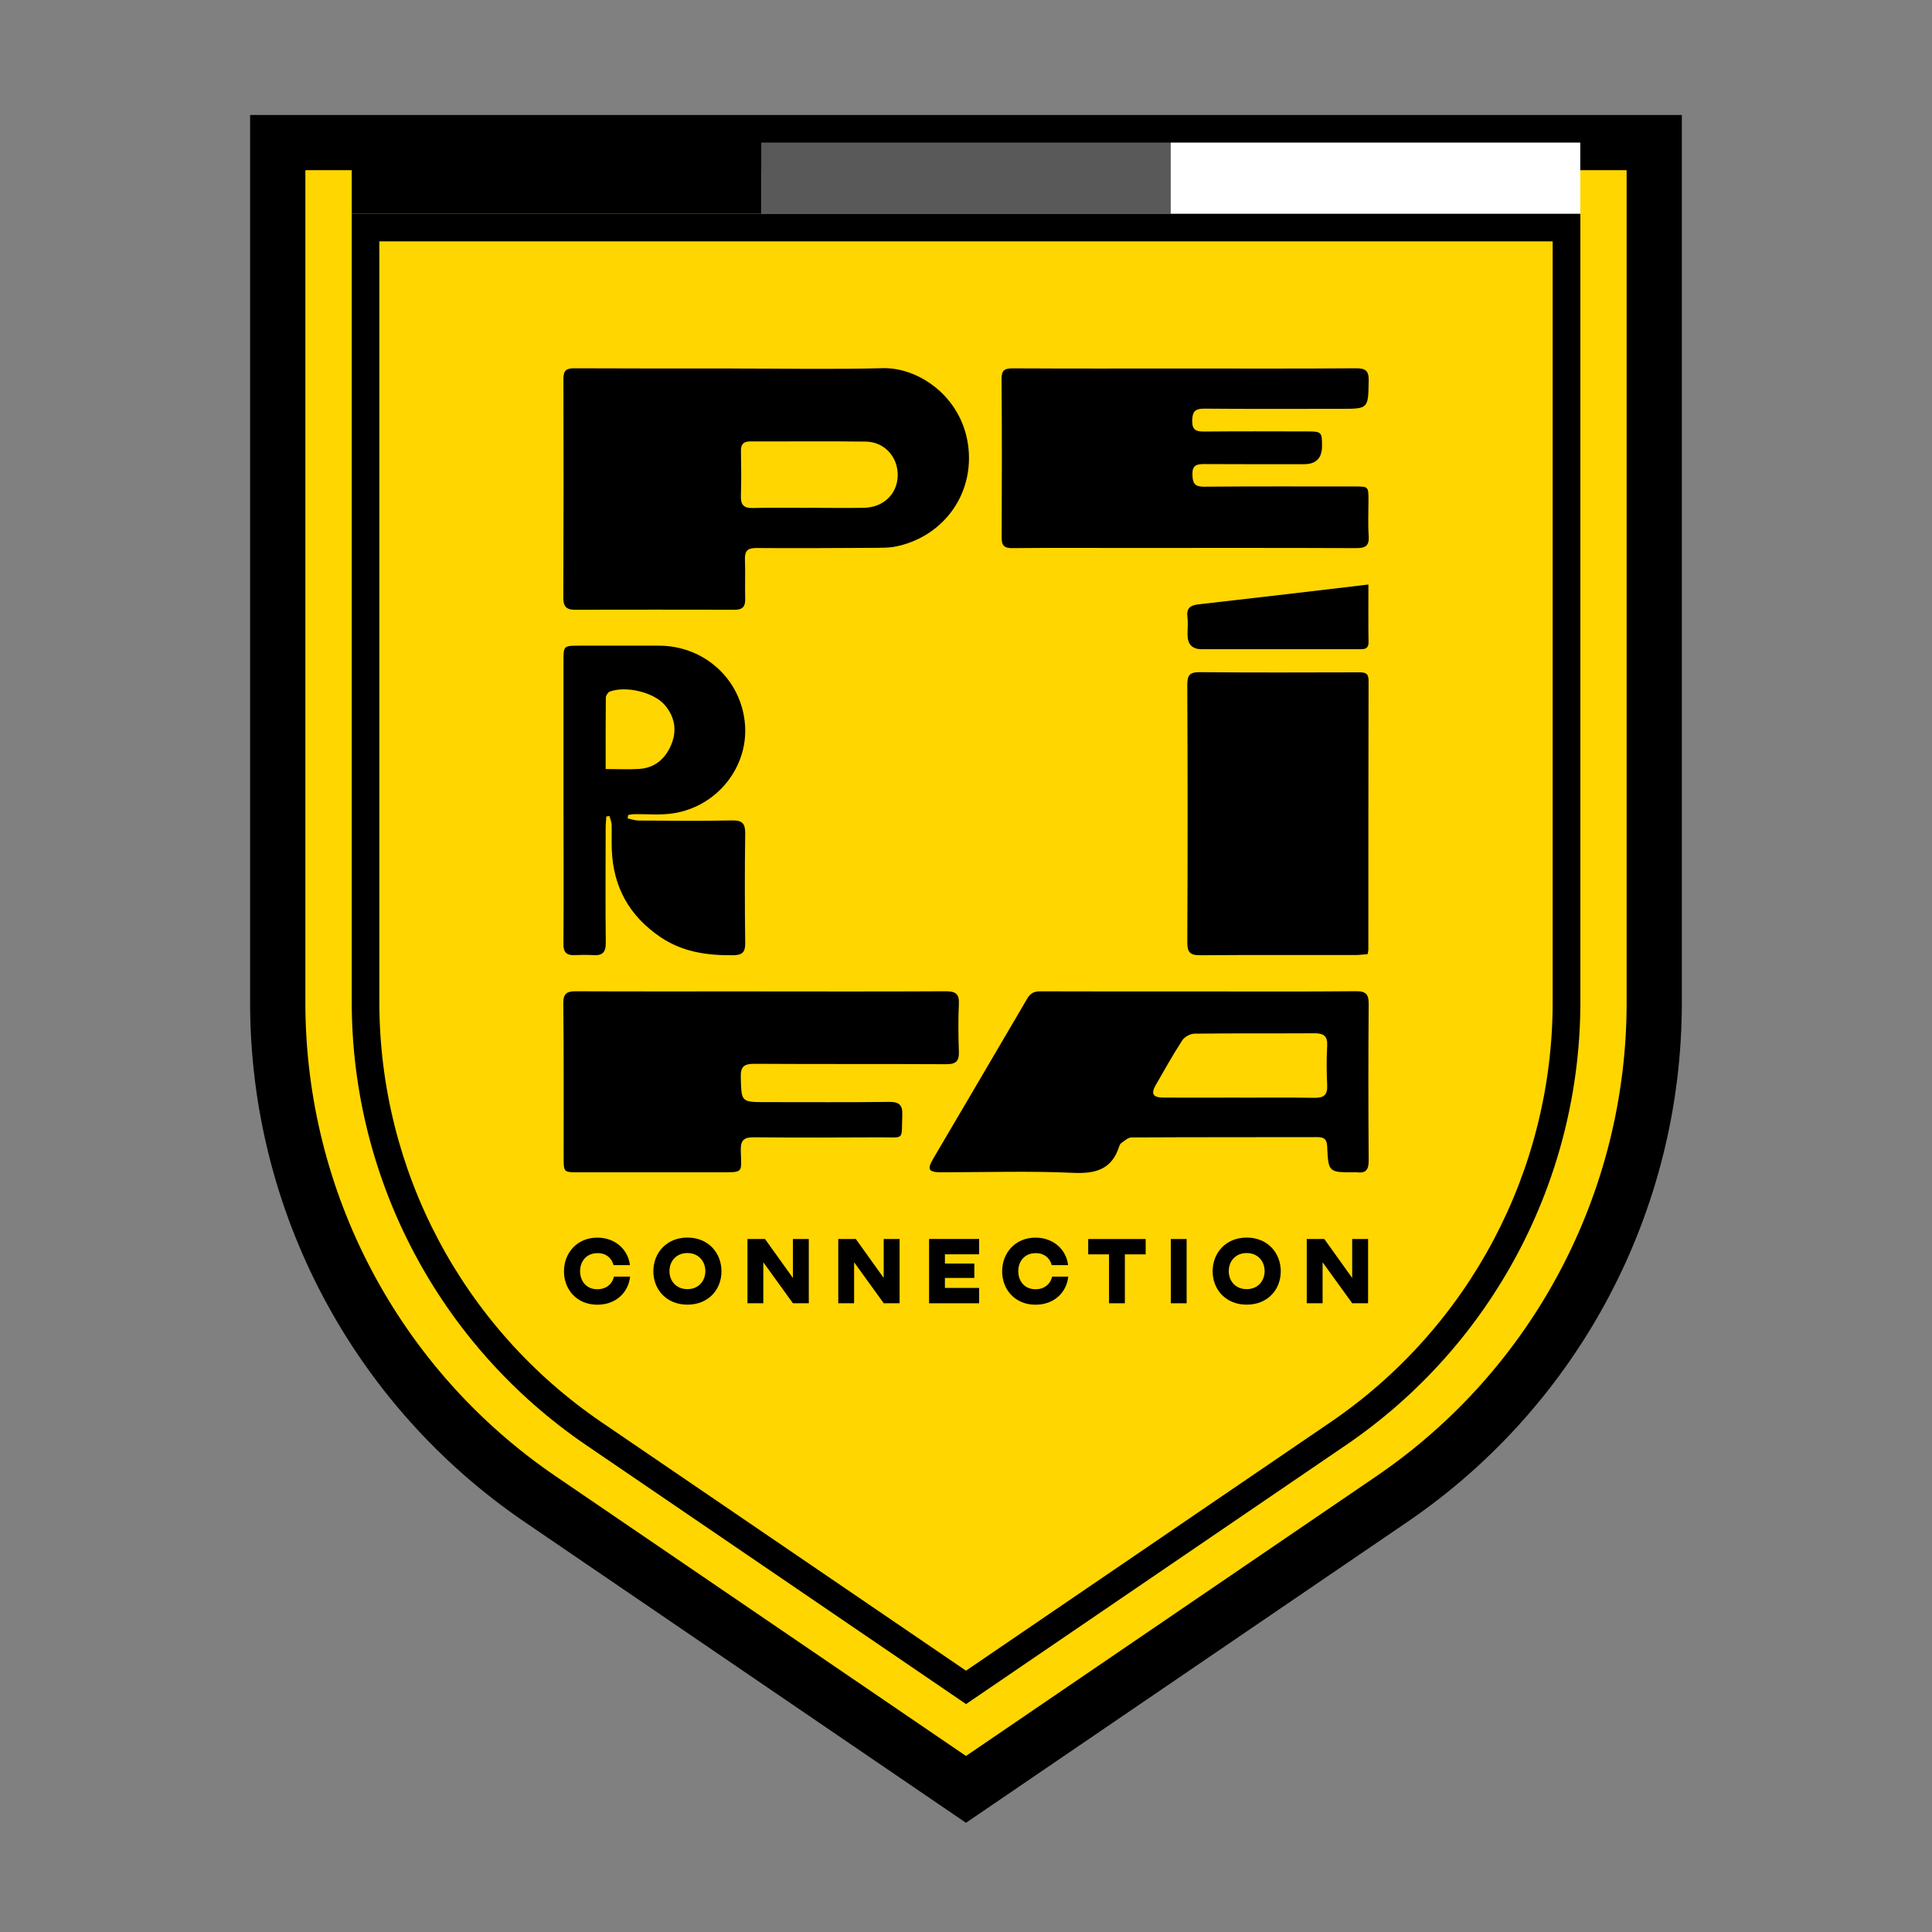 <svg xmlns="http://www.w3.org/2000/svg" viewBox="0 0 350 350"><rect x="0" y="0" width="350" height="350" fill="#808080" stroke="none"/><defs><style>      .cls-1 {        isolation: isolate;      }      .cls-2, .cls-3, .cls-4, .cls-5 {        stroke-width: 0px;      }      .cls-3 {        fill: #fff;      }      .cls-4 {        fill: #595959;      }      .cls-6 {        mix-blend-mode: multiply;      }      .cls-5 {        fill: #ffd600;      }    </style></defs><g class="cls-1"><g id="Camada_1" data-name="Camada 1"><g><path class="cls-5" d="M50.32,25.83v155.81c0,35.99,17.79,69.66,47.53,89.93l77.15,52.59,77.15-52.59c29.74-20.27,47.53-53.94,47.53-89.93V25.83H50.32Z"></path><path class="cls-2" d="M175,330.22l-79.97-54.51c-31.13-21.22-49.72-56.39-49.72-94.07V20.83h259.37v160.81c0,37.68-18.59,72.84-49.72,94.07l-79.97,54.51ZM55.32,30.83v150.81c0,34.37,16.95,66.44,45.35,85.8l74.33,50.67,74.33-50.67c28.4-19.36,45.35-51.43,45.35-85.8V30.83H55.32Z"></path></g><g class="cls-6"><rect class="cls-2" x="63.72" y="25.83" width="74.19" height="12.9"></rect><rect class="cls-4" x="137.91" y="25.83" width="74.19" height="12.9"></rect><rect class="cls-3" x="212.09" y="25.83" width="74.19" height="12.9"></rect></g><path class="cls-2" d="M281.28,43.73v137.77c0,30.5-15.04,58.96-40.24,76.14l-66.04,45.02-66.04-45.02c-25.2-17.18-40.24-45.64-40.24-76.14V43.73h212.56M286.28,38.73H63.72v142.77c0,32.12,15.88,62.17,42.43,80.27l68.86,46.94,68.86-46.94c26.54-18.1,42.43-48.14,42.43-80.27V38.73h0Z"></path><g><g><path class="cls-2" d="M114.15,231.25c-.3,2.9-2.57,5.11-5.94,5.11-3.68,0-6.04-2.71-6.04-6.04s2.36-6.11,6.04-6.11c3.28,0,5.58,2.19,5.91,4.98h-2.97c-.33-1.29-1.39-2.21-2.97-2.17-1.98.03-3.09,1.51-3.09,3.27s1.09,3.27,3.13,3.27c1.55,0,2.69-.89,3-2.29h2.94Z"></path><path class="cls-2" d="M118.36,230.31c0-3.33,2.38-6.11,6.17-6.11s6.17,2.78,6.17,6.11-2.38,6.04-6.17,6.04-6.17-2.74-6.17-6.04ZM127.78,230.27c0-1.75-1.2-3.27-3.25-3.27s-3.25,1.51-3.25,3.27,1.18,3.27,3.25,3.27,3.25-1.53,3.25-3.27Z"></path><path class="cls-2" d="M143.65,224.46h2.87v11.64h-2.87l-5.37-7.43v7.43h-2.87v-11.64h3.18l5.05,7.05v-7.05Z"></path><path class="cls-2" d="M160.1,224.46h2.87v11.64h-2.87l-5.37-7.43v7.43h-2.87v-11.64h3.18l5.05,7.05v-7.05Z"></path><path class="cls-2" d="M168.31,236.09v-11.64h9.07v2.78h-6.2v1.67h5.33v2.61h-5.33v1.81h6.2v2.78h-9.07Z"></path><path class="cls-2" d="M193.53,231.25c-.3,2.9-2.57,5.11-5.94,5.11-3.68,0-6.04-2.71-6.04-6.04s2.36-6.11,6.04-6.11c3.28,0,5.58,2.19,5.91,4.98h-2.97c-.33-1.29-1.39-2.21-2.97-2.17-1.98.03-3.09,1.51-3.09,3.27s1.09,3.27,3.13,3.27c1.55,0,2.69-.89,3-2.29h2.94Z"></path><path class="cls-2" d="M207.55,224.46v2.78h-3.77v8.86h-2.87v-8.86h-3.77v-2.78h10.4Z"></path><path class="cls-2" d="M212.1,224.46h2.87v11.64h-2.87v-11.64Z"></path><path class="cls-2" d="M219.68,230.31c0-3.33,2.38-6.11,6.17-6.11s6.17,2.78,6.17,6.11-2.38,6.04-6.17,6.04-6.17-2.74-6.17-6.04ZM229.1,230.27c0-1.75-1.2-3.27-3.25-3.27s-3.25,1.51-3.25,3.27,1.18,3.27,3.25,3.27,3.25-1.53,3.25-3.27Z"></path><path class="cls-2" d="M244.97,224.46h2.87v11.64h-2.87l-5.37-7.43v7.43h-2.87v-11.64h3.18l5.05,7.05v-7.05Z"></path></g><g><path class="cls-2" d="M132.72,66.76c9.06,0,18.12.18,27.17-.06,6.44-.17,14.19,5.03,15.47,13.8,1.26,8.7-4.16,16.47-12.71,18.43-1.51.35-3.12.31-4.68.32-6.98.04-13.96.08-20.94.03-1.55-.01-2.14.49-2.08,2.06.1,2.39-.02,4.78.05,7.17.04,1.37-.49,1.96-1.86,1.95-9.69-.02-19.37-.02-29.06,0-1.58,0-2.04-.71-2.03-2.21.05-13.21.06-26.41.02-39.62,0-1.52.52-1.92,1.98-1.91,9.56.05,19.12.03,28.68.03ZM146.19,91.99h0c3.46,0,6.92.07,10.37,0,3.54-.08,6.03-2.56,6.07-5.86.04-3.36-2.39-6.09-5.81-6.13-6.98-.1-13.96-.01-20.94-.03-1.21,0-1.67.53-1.65,1.73.05,2.7.08,5.41-.01,8.11-.06,1.62.49,2.27,2.16,2.22,3.27-.09,6.54-.03,9.81-.03Z"></path><path class="cls-2" d="M214.64,66.76c10.31,0,20.63.04,30.94-.04,1.75-.01,2.41.37,2.37,2.25-.1,5.09-.02,5.09-5.06,5.09-8.24,0-16.48.04-24.72-.03-1.66-.01-2.16.53-2.19,2.16-.03,1.66.64,2,2.13,1.99,6.23-.06,12.45-.03,18.68-.02,2.62,0,2.7.1,2.71,2.61q0,3.33-3.25,3.32c-6.04,0-12.08.02-18.11-.02-1.34,0-2.15.21-2.12,1.82.03,1.48.25,2.29,2.06,2.28,9.12-.08,18.24-.04,27.36-.04,2.47,0,2.47,0,2.47,2.54,0,2.14-.11,4.28.04,6.41.13,1.8-.58,2.22-2.27,2.22-14.15-.06-28.3-.03-42.45-.03-6.6,0-13.21-.04-19.81.03-1.49.02-1.97-.45-1.96-1.94.05-9.56.06-19.12-.02-28.68-.01-1.65.58-1.96,2.07-1.95,10.38.06,20.76.03,31.13.03Z"></path><path class="cls-2" d="M137.91,179.61c11.13,0,22.26.03,33.39-.03,1.75,0,2.5.4,2.41,2.3-.14,2.88-.1,5.78,0,8.67.06,1.75-.6,2.25-2.32,2.24-11.57-.06-23.14,0-34.71-.07-1.87-.01-2.53.47-2.48,2.42.12,4.52.03,4.52,4.64,4.52,7.42,0,14.84.05,22.26-.04,1.84-.02,2.42.6,2.36,2.38-.18,4.75.5,4.01-4,4.04-7.61.04-15.22.06-22.82-.01-1.75-.02-2.47.41-2.44,2.31.09,4.26.67,4.03-4.02,4.03-8.55,0-17.1,0-25.65,0-2.33,0-2.42-.08-2.42-2.46-.01-9.37.04-18.74-.06-28.1-.02-1.83.64-2.24,2.29-2.23,11.19.05,22.38.02,33.57.02Z"></path><path class="cls-2" d="M217.15,179.61c9.49,0,18.99.05,28.48-.04,1.85-.02,2.33.57,2.32,2.35-.08,9.43-.07,18.86,0,28.29.01,1.62-.45,2.39-2.13,2.16-.12-.02-.25,0-.38,0-4.77.02-4.8.02-5.01-4.7-.05-1.21-.52-1.67-1.71-1.67-11.25.02-22.51,0-33.76.06-.6,0-1.22.61-1.79.98-.19.13-.34.39-.41.62-1.33,4.18-4.23,5-8.37,4.81-7.9-.36-15.84-.1-23.76-.1-2.47,0-2.75-.47-1.5-2.58,5.65-9.63,11.33-19.23,16.96-28.88.59-1.02,1.28-1.32,2.41-1.32,9.56.04,19.11.02,28.67.02h0ZM224.52,198.85h0c4.53,0,9.06-.05,13.58.03,1.68.03,2.41-.48,2.33-2.26-.11-2.38-.13-4.78,0-7.17.1-1.82-.69-2.27-2.33-2.26-7.23.04-14.46-.02-21.69.07-.77,0-1.83.58-2.24,1.22-1.71,2.63-3.23,5.37-4.8,8.09-.91,1.58-.5,2.26,1.37,2.27,4.59.02,9.18,0,13.77,0Z"></path><path class="cls-2" d="M247.77,172.85c-.69.05-1.37.15-2.04.16-9.43.01-18.87-.03-28.3.04-1.79.01-2.34-.48-2.34-2.33.08-15.53.07-31.07,0-46.6,0-1.75.38-2.37,2.26-2.35,9.56.09,19.12.05,28.68.03,1.1,0,1.9-.03,1.9,1.52-.05,16.23-.03,32.45-.04,48.68,0,.24-.07.49-.13.86Z"></path><path class="cls-2" d="M113.69,148.26c.66.14,1.33.38,1.99.39,5.66.03,11.32.09,16.98-.02,1.87-.04,2.36.61,2.34,2.4-.09,6.6-.08,13.21,0,19.81.02,1.66-.53,2.19-2.17,2.21-4.67.05-9.12-.56-13.11-3.24-5.68-3.81-8.64-9.1-8.89-15.91-.06-1.51.02-3.02-.03-4.53-.02-.52-.25-1.02-.39-1.53-.19.02-.38.05-.57.07-.04.71-.12,1.41-.12,2.12-.01,6.92-.06,13.84.02,20.75.02,1.8-.65,2.37-2.32,2.25-1.13-.08-2.26-.03-3.39,0-1.42.04-1.97-.53-1.96-2.03.06-8.24.02-16.48.01-24.72,0-8.8,0-17.61,0-26.41,0-2.88.01-2.89,2.79-2.9,4.84,0,9.69-.01,14.53,0,8.3.03,14.98,6.21,15.57,14.38.55,7.68-5.09,14.76-12.98,15.99-2.34.37-4.77.11-7.16.16-.35,0-.69.1-1.03.15-.03.2-.06.4-.1.6ZM109.72,139.32c2.2,0,4.14.1,6.07-.02,2.85-.18,4.74-1.84,5.81-4.39,1.09-2.6.64-5.06-1.17-7.19-1.96-2.3-6.99-3.52-9.95-2.44-.34.13-.73.72-.73,1.1-.05,4.21-.03,8.41-.03,12.94Z"></path><path class="cls-2" d="M247.9,105.89c0,3.78-.03,7.11.02,10.43.02,1.2-.67,1.3-1.58,1.29-2.64-.01-5.28,0-7.92,0-6.91,0-13.82,0-20.73,0q-2.56,0-2.56-2.64c0-1.07.12-2.15-.02-3.2-.2-1.56.52-2.12,1.93-2.28,7.85-.89,15.7-1.81,23.54-2.73,2.34-.27,4.69-.55,7.32-.87Z"></path></g></g></g></g></svg>